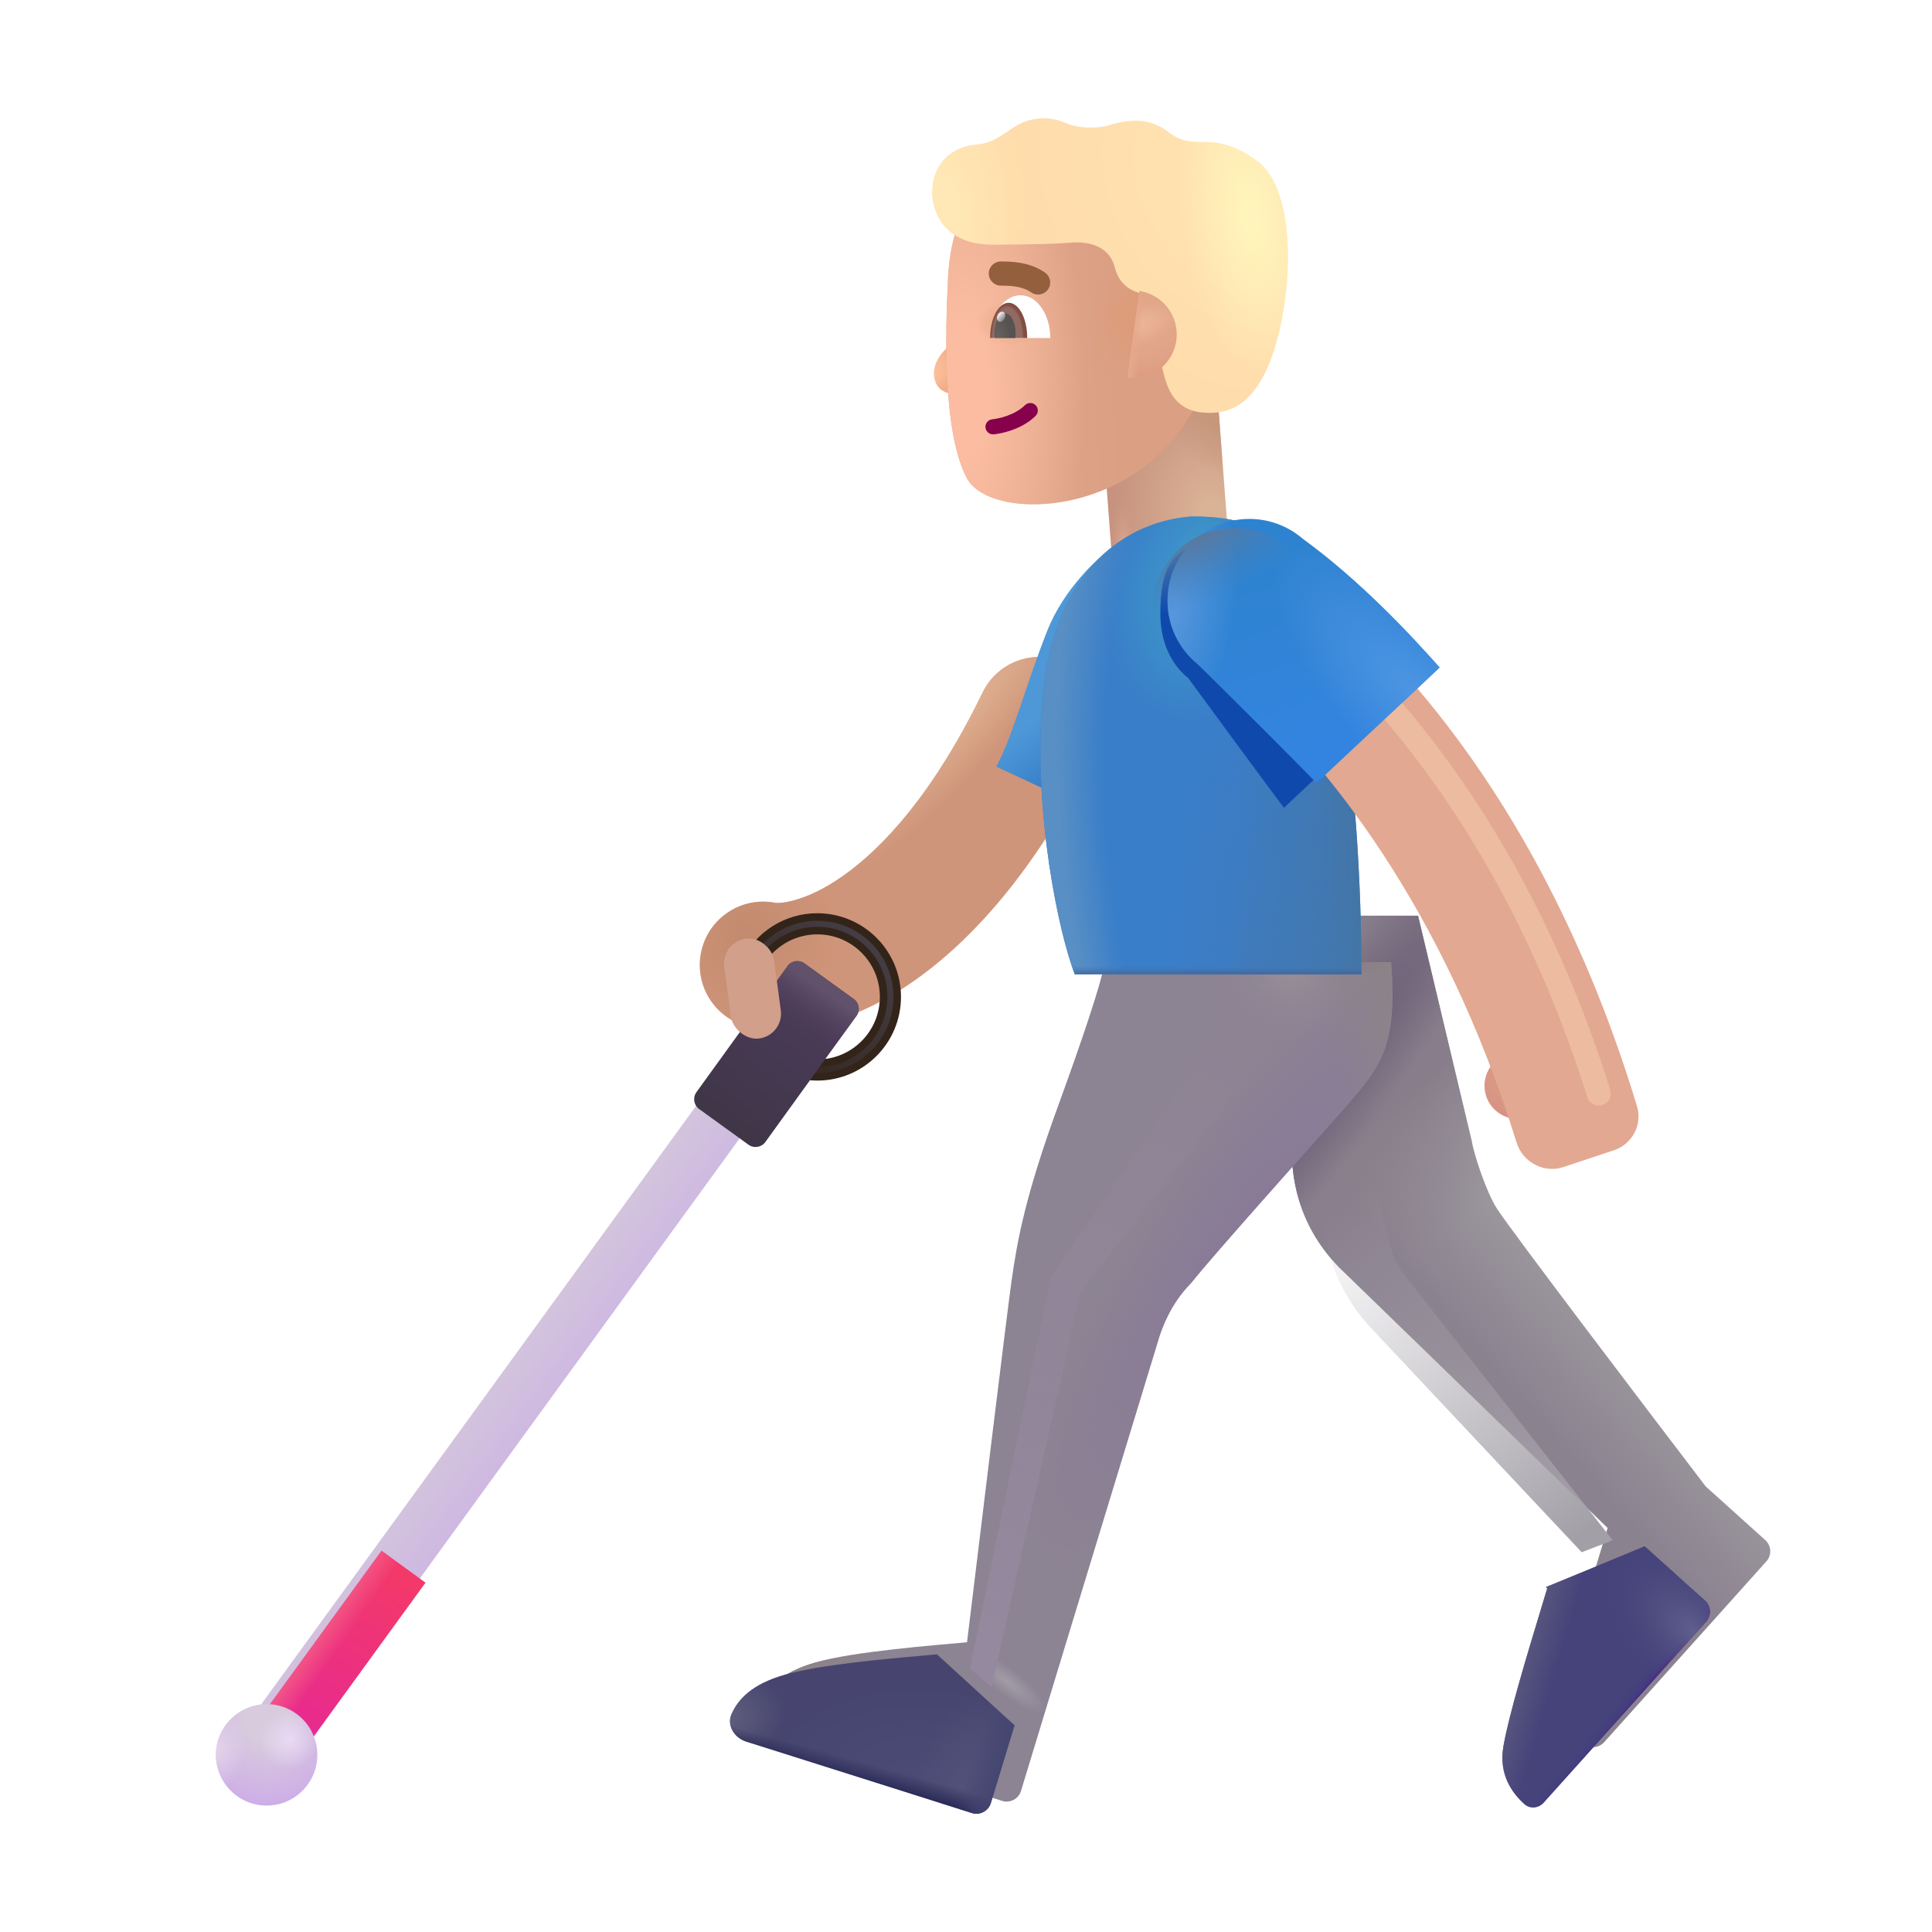 <svg width="32" height="32" viewBox="0 0 32 32" fill="none" xmlns="http://www.w3.org/2000/svg">
<g filter="url(#filter0_i_4002_327)">
<path fill-rule="evenodd" clip-rule="evenodd" d="M18.178 11.735C18.7 11.989 18.917 12.617 18.663 13.139C16.831 16.909 14.428 18.051 12.943 17.765C12.373 17.656 12 17.106 12.11 16.536C12.219 15.967 12.769 15.594 13.339 15.703C13.339 15.703 13.339 15.703 13.339 15.703C13.339 15.703 13.365 15.707 13.421 15.704C13.478 15.7 13.559 15.688 13.66 15.659C13.863 15.603 14.139 15.485 14.464 15.255C15.114 14.798 15.958 13.901 16.775 12.221C17.028 11.699 17.656 11.482 18.178 11.735Z" fill="#CF957A"/>
<path fill-rule="evenodd" clip-rule="evenodd" d="M18.178 11.735C18.7 11.989 18.917 12.617 18.663 13.139C16.831 16.909 14.428 18.051 12.943 17.765C12.373 17.656 12 17.106 12.11 16.536C12.219 15.967 12.769 15.594 13.339 15.703C13.339 15.703 13.339 15.703 13.339 15.703C13.339 15.703 13.365 15.707 13.421 15.704C13.478 15.7 13.559 15.688 13.66 15.659C13.863 15.603 14.139 15.485 14.464 15.255C15.114 14.798 15.958 13.901 16.775 12.221C17.028 11.699 17.656 11.482 18.178 11.735Z" fill="url(#paint0_radial_4002_327)"/>
<path fill-rule="evenodd" clip-rule="evenodd" d="M18.178 11.735C18.7 11.989 18.917 12.617 18.663 13.139C16.831 16.909 14.428 18.051 12.943 17.765C12.373 17.656 12 17.106 12.11 16.536C12.219 15.967 12.769 15.594 13.339 15.703C13.339 15.703 13.339 15.703 13.339 15.703C13.339 15.703 13.365 15.707 13.421 15.704C13.478 15.7 13.559 15.688 13.66 15.659C13.863 15.603 14.139 15.485 14.464 15.255C15.114 14.798 15.958 13.901 16.775 12.221C17.028 11.699 17.656 11.482 18.178 11.735Z" fill="url(#paint1_radial_4002_327)"/>
</g>
<path d="M12.451 15.976C12.648 15.576 13.061 15.301 13.537 15.301C14.206 15.301 14.748 15.843 14.748 16.512C14.748 17.18 14.206 17.723 13.537 17.723C13.131 17.723 12.772 17.523 12.552 17.216" stroke="#33241A" stroke-width="0.35"/>
<g filter="url(#filter1_f_4002_327)">
<path d="M12.437 16.006C12.628 15.59 13.049 15.301 13.537 15.301C14.206 15.301 14.748 15.843 14.748 16.512C14.748 17.18 14.206 17.723 13.537 17.723C13.132 17.723 12.774 17.524 12.554 17.218" stroke="url(#paint2_linear_4002_327)" stroke-width="0.1"/>
</g>
<g filter="url(#filter2_i_4002_327)">
<path fill-rule="evenodd" clip-rule="evenodd" d="M12.63 17.769C12.831 17.915 12.876 18.196 12.729 18.397L4.956 29.093C4.81 29.294 4.528 29.338 4.327 29.192C4.126 29.046 4.082 28.765 4.228 28.564L12.001 17.868C12.148 17.667 12.429 17.623 12.63 17.769Z" fill="url(#paint3_linear_4002_327)"/>
</g>
<path d="M7.048 26.214L4.956 29.093C4.81 29.294 4.528 29.338 4.327 29.192C4.126 29.046 4.082 28.765 4.228 28.564L6.32 25.685L7.048 26.214Z" fill="url(#paint4_linear_4002_327)"/>
<path d="M7.048 26.214L4.956 29.093C4.81 29.294 4.528 29.338 4.327 29.192C4.126 29.046 4.082 28.765 4.228 28.564L6.32 25.685L7.048 26.214Z" fill="url(#paint5_linear_4002_327)"/>
<g filter="url(#filter3_i_4002_327)">
<circle cx="4.416" cy="29.066" r="0.84" fill="url(#paint6_radial_4002_327)"/>
<circle cx="4.416" cy="29.066" r="0.84" fill="url(#paint7_radial_4002_327)"/>
<circle cx="4.416" cy="29.066" r="0.84" fill="url(#paint8_radial_4002_327)"/>
</g>
<g filter="url(#filter4_i_4002_327)">
<path d="M13.044 16.001C13.109 15.912 13.234 15.892 13.323 15.956L14.141 16.547C14.23 16.611 14.251 16.736 14.186 16.826L12.677 18.915C12.612 19.005 12.487 19.025 12.397 18.96L11.58 18.369C11.491 18.305 11.47 18.18 11.535 18.09L13.044 16.001Z" fill="url(#paint9_linear_4002_327)"/>
<path d="M13.044 16.001C13.109 15.912 13.234 15.892 13.323 15.956L14.141 16.547C14.23 16.611 14.251 16.736 14.186 16.826L12.677 18.915C12.612 19.005 12.487 19.025 12.397 18.96L11.58 18.369C11.491 18.305 11.47 18.18 11.535 18.09L13.044 16.001Z" fill="url(#paint10_linear_4002_327)"/>
</g>
<g filter="url(#filter5_i_4002_327)">
<rect x="12.091" y="15.602" width="0.832" height="1.669" rx="0.416" transform="rotate(-7.657 12.091 15.602)" fill="#D19F8A"/>
</g>
<path d="M17.342 10.456C17.623 9.744 18.183 9.248 18.394 9.082L18.288 13.534L16.502 12.698C16.78 12.175 16.991 11.347 17.342 10.456Z" fill="url(#paint11_linear_4002_327)"/>
<rect x="18.225" y="6.699" width="1.946" height="3.44" transform="rotate(-4.337 18.225 6.699)" fill="url(#paint12_radial_4002_327)"/>
<rect x="18.225" y="6.699" width="1.946" height="3.44" transform="rotate(-4.337 18.225 6.699)" fill="url(#paint13_radial_4002_327)"/>
<rect x="18.225" y="6.699" width="1.946" height="3.44" transform="rotate(-4.337 18.225 6.699)" fill="url(#paint14_radial_4002_327)"/>
<path d="M15.678 5.769C15.834 5.622 15.915 5.403 15.935 5.312H16.115V6.437C15.9 6.573 15.593 6.552 15.502 6.347C15.424 6.171 15.482 5.952 15.678 5.769Z" fill="url(#paint15_radial_4002_327)"/>
<path d="M15.678 5.769C15.834 5.622 15.915 5.403 15.935 5.312H16.115V6.437C15.9 6.573 15.593 6.552 15.502 6.347C15.424 6.171 15.482 5.952 15.678 5.769Z" fill="url(#paint16_radial_4002_327)"/>
<g filter="url(#filter6_i_4002_327)">
<path d="M15.902 4.805C15.94 4.004 16.2 3.617 16.322 3.505H20.054L20.117 6.668C19.25 8.79 16.605 8.881 16.21 8.113C15.815 7.346 15.857 5.732 15.902 4.805Z" fill="url(#paint17_linear_4002_327)"/>
<path d="M15.902 4.805C15.94 4.004 16.2 3.617 16.322 3.505H20.054L20.117 6.668C19.25 8.79 16.605 8.881 16.21 8.113C15.815 7.346 15.857 5.732 15.902 4.805Z" fill="url(#paint18_radial_4002_327)"/>
<path d="M15.902 4.805C15.94 4.004 16.2 3.617 16.322 3.505H20.054L20.117 6.668C19.25 8.79 16.605 8.881 16.21 8.113C15.815 7.346 15.857 5.732 15.902 4.805Z" fill="url(#paint19_radial_4002_327)"/>
<path d="M15.902 4.805C15.94 4.004 16.2 3.617 16.322 3.505H20.054L20.117 6.668C19.25 8.79 16.605 8.881 16.21 8.113C15.815 7.346 15.857 5.732 15.902 4.805Z" fill="url(#paint20_radial_4002_327)"/>
</g>
<g filter="url(#filter7_ii_4002_327)">
<path d="M16.541 4.052C15.884 4.052 15.572 3.681 15.541 3.216C15.541 2.56 16.042 2.42 16.236 2.4C16.455 2.376 16.541 2.353 16.845 2.138C17.234 1.864 17.607 1.97 17.756 2.04C17.904 2.11 18.232 2.146 18.466 2.075C18.857 1.958 19.162 1.962 19.462 2.193C19.671 2.353 19.825 2.353 20.076 2.353C20.42 2.353 20.711 2.507 20.931 2.673C21.588 3.17 21.513 4.88 21.189 5.841C20.879 6.76 20.412 6.868 20.021 6.833C19.551 6.791 19.431 6.435 19.361 6.138C19.305 5.9 19.16 5.148 19.095 4.9C18.96 4.838 18.664 4.814 18.564 4.427C18.464 4.039 18.072 3.995 17.806 4.021C17.645 4.036 17.197 4.052 16.541 4.052Z" fill="url(#paint21_radial_4002_327)"/>
<path d="M16.541 4.052C15.884 4.052 15.572 3.681 15.541 3.216C15.541 2.56 16.042 2.42 16.236 2.4C16.455 2.376 16.541 2.353 16.845 2.138C17.234 1.864 17.607 1.97 17.756 2.04C17.904 2.11 18.232 2.146 18.466 2.075C18.857 1.958 19.162 1.962 19.462 2.193C19.671 2.353 19.825 2.353 20.076 2.353C20.42 2.353 20.711 2.507 20.931 2.673C21.588 3.17 21.513 4.88 21.189 5.841C20.879 6.76 20.412 6.868 20.021 6.833C19.551 6.791 19.431 6.435 19.361 6.138C19.305 5.9 19.16 5.148 19.095 4.9C18.96 4.838 18.664 4.814 18.564 4.427C18.464 4.039 18.072 3.995 17.806 4.021C17.645 4.036 17.197 4.052 16.541 4.052Z" fill="url(#paint22_radial_4002_327)"/>
<path d="M16.541 4.052C15.884 4.052 15.572 3.681 15.541 3.216C15.541 2.56 16.042 2.42 16.236 2.4C16.455 2.376 16.541 2.353 16.845 2.138C17.234 1.864 17.607 1.97 17.756 2.04C17.904 2.11 18.232 2.146 18.466 2.075C18.857 1.958 19.162 1.962 19.462 2.193C19.671 2.353 19.825 2.353 20.076 2.353C20.42 2.353 20.711 2.507 20.931 2.673C21.588 3.17 21.513 4.88 21.189 5.841C20.879 6.76 20.412 6.868 20.021 6.833C19.551 6.791 19.431 6.435 19.361 6.138C19.305 5.9 19.16 5.148 19.095 4.9C18.96 4.838 18.664 4.814 18.564 4.427C18.464 4.039 18.072 3.995 17.806 4.021C17.645 4.036 17.197 4.052 16.541 4.052Z" fill="url(#paint23_radial_4002_327)"/>
</g>
<path d="M18.672 6.259L18.872 4.82C19.222 4.872 19.49 5.174 19.49 5.538C19.49 5.94 19.165 6.265 18.764 6.265C18.733 6.265 18.702 6.263 18.672 6.259Z" fill="url(#paint24_radial_4002_327)"/>
<path d="M18.672 6.259L18.872 4.82C19.222 4.872 19.49 5.174 19.49 5.538C19.49 5.94 19.165 6.265 18.764 6.265C18.733 6.265 18.702 6.263 18.672 6.259Z" fill="url(#paint25_radial_4002_327)"/>
<path d="M18.672 6.259L18.872 4.82C19.222 4.872 19.49 5.174 19.49 5.538C19.49 5.94 19.165 6.265 18.764 6.265C18.733 6.265 18.702 6.263 18.672 6.259Z" fill="url(#paint26_linear_4002_327)"/>
<g filter="url(#filter8_iii_4002_327)">
<path d="M23.377 19.901L22.487 16.167H20.706C20.653 16.782 20.553 18.383 20.416 19.683C20.279 20.983 20.908 21.714 21.182 21.995L25.627 26.308C25.43 26.969 25 28.333 24.9 28.933C24.823 29.395 25.045 29.701 25.252 29.885C25.345 29.968 25.486 29.949 25.57 29.856L28.257 26.861C28.349 26.758 28.341 26.6 28.238 26.508L27.252 25.62C26.211 24.256 24.062 21.427 23.799 21.026C23.618 20.75 23.409 20.11 23.377 19.901Z" fill="url(#paint27_linear_4002_327)"/>
<path d="M23.377 19.901L22.487 16.167H20.706C20.653 16.782 20.553 18.383 20.416 19.683C20.279 20.983 20.908 21.714 21.182 21.995L25.627 26.308C25.43 26.969 25 28.333 24.9 28.933C24.823 29.395 25.045 29.701 25.252 29.885C25.345 29.968 25.486 29.949 25.57 29.856L28.257 26.861C28.349 26.758 28.341 26.6 28.238 26.508L27.252 25.62C26.211 24.256 24.062 21.427 23.799 21.026C23.618 20.75 23.409 20.11 23.377 19.901Z" fill="url(#paint28_radial_4002_327)"/>
<path d="M23.377 19.901L22.487 16.167H20.706C20.653 16.782 20.553 18.383 20.416 19.683C20.279 20.983 20.908 21.714 21.182 21.995L25.627 26.308C25.43 26.969 25 28.333 24.9 28.933C24.823 29.395 25.045 29.701 25.252 29.885C25.345 29.968 25.486 29.949 25.57 29.856L28.257 26.861C28.349 26.758 28.341 26.6 28.238 26.508L27.252 25.62C26.211 24.256 24.062 21.427 23.799 21.026C23.618 20.75 23.409 20.11 23.377 19.901Z" fill="url(#paint29_radial_4002_327)"/>
</g>
<g filter="url(#filter9_i_4002_327)">
<path d="M17.025 18.519C17.408 17.468 17.741 16.49 17.799 16.136L22.541 16.136C22.641 17.511 22.397 17.848 21.767 18.558C21.075 19.339 19.596 20.987 19.228 21.452C18.878 21.802 18.728 22.241 18.674 22.433L16.411 29.863C16.371 29.996 16.229 30.07 16.097 30.028L12.359 28.846C12.165 28.784 12.034 28.58 12.116 28.393C12.223 28.149 12.448 27.894 13.002 27.737C13.664 27.55 14.944 27.454 15.517 27.401C15.731 25.636 16.177 21.97 16.252 21.433C16.346 20.761 16.478 20.019 17.025 18.519Z" fill="#8C8393"/>
<path d="M17.025 18.519C17.408 17.468 17.741 16.49 17.799 16.136L22.541 16.136C22.641 17.511 22.397 17.848 21.767 18.558C21.075 19.339 19.596 20.987 19.228 21.452C18.878 21.802 18.728 22.241 18.674 22.433L16.411 29.863C16.371 29.996 16.229 30.07 16.097 30.028L12.359 28.846C12.165 28.784 12.034 28.58 12.116 28.393C12.223 28.149 12.448 27.894 13.002 27.737C13.664 27.55 14.944 27.454 15.517 27.401C15.731 25.636 16.177 21.97 16.252 21.433C16.346 20.761 16.478 20.019 17.025 18.519Z" fill="url(#paint30_radial_4002_327)"/>
<path d="M17.025 18.519C17.408 17.468 17.741 16.49 17.799 16.136L22.541 16.136C22.641 17.511 22.397 17.848 21.767 18.558C21.075 19.339 19.596 20.987 19.228 21.452C18.878 21.802 18.728 22.241 18.674 22.433L16.411 29.863C16.371 29.996 16.229 30.07 16.097 30.028L12.359 28.846C12.165 28.784 12.034 28.58 12.116 28.393C12.223 28.149 12.448 27.894 13.002 27.737C13.664 27.55 14.944 27.454 15.517 27.401C15.731 25.636 16.177 21.97 16.252 21.433C16.346 20.761 16.478 20.019 17.025 18.519Z" fill="url(#paint31_radial_4002_327)"/>
<path d="M17.025 18.519C17.408 17.468 17.741 16.49 17.799 16.136L22.541 16.136C22.641 17.511 22.397 17.848 21.767 18.558C21.075 19.339 19.596 20.987 19.228 21.452C18.878 21.802 18.728 22.241 18.674 22.433L16.411 29.863C16.371 29.996 16.229 30.07 16.097 30.028L12.359 28.846C12.165 28.784 12.034 28.58 12.116 28.393C12.223 28.149 12.448 27.894 13.002 27.737C13.664 27.55 14.944 27.454 15.517 27.401C15.731 25.636 16.177 21.97 16.252 21.433C16.346 20.761 16.478 20.019 17.025 18.519Z" fill="url(#paint32_linear_4002_327)"/>
<path d="M17.025 18.519C17.408 17.468 17.741 16.49 17.799 16.136L22.541 16.136C22.641 17.511 22.397 17.848 21.767 18.558C21.075 19.339 19.596 20.987 19.228 21.452C18.878 21.802 18.728 22.241 18.674 22.433L16.411 29.863C16.371 29.996 16.229 30.07 16.097 30.028L12.359 28.846C12.165 28.784 12.034 28.58 12.116 28.393C12.223 28.149 12.448 27.894 13.002 27.737C13.664 27.55 14.944 27.454 15.517 27.401C15.731 25.636 16.177 21.97 16.252 21.433C16.346 20.761 16.478 20.019 17.025 18.519Z" fill="url(#paint33_radial_4002_327)"/>
<path d="M17.025 18.519C17.408 17.468 17.741 16.49 17.799 16.136L22.541 16.136C22.641 17.511 22.397 17.848 21.767 18.558C21.075 19.339 19.596 20.987 19.228 21.452C18.878 21.802 18.728 22.241 18.674 22.433L16.411 29.863C16.371 29.996 16.229 30.07 16.097 30.028L12.359 28.846C12.165 28.784 12.034 28.58 12.116 28.393C12.223 28.149 12.448 27.894 13.002 27.737C13.664 27.55 14.944 27.454 15.517 27.401C15.731 25.636 16.177 21.97 16.252 21.433C16.346 20.761 16.478 20.019 17.025 18.519Z" fill="url(#paint34_radial_4002_327)"/>
</g>
<path d="M16.803 28.577L16.411 29.863C16.371 29.996 16.229 30.07 16.097 30.028L12.359 28.846C12.165 28.784 12.034 28.58 12.116 28.393C12.223 28.149 12.448 27.894 13.002 27.737C13.592 27.57 14.674 27.476 15.308 27.42C15.385 27.413 15.455 27.407 15.517 27.401L15.518 27.4L16.803 28.577Z" fill="url(#paint35_radial_4002_327)"/>
<path d="M16.803 28.577L16.411 29.863C16.371 29.996 16.229 30.07 16.097 30.028L12.359 28.846C12.165 28.784 12.034 28.58 12.116 28.393C12.223 28.149 12.448 27.894 13.002 27.737C13.592 27.57 14.674 27.476 15.308 27.42C15.385 27.413 15.455 27.407 15.517 27.401L15.518 27.4L16.803 28.577Z" fill="url(#paint36_radial_4002_327)"/>
<path d="M16.803 28.577L16.411 29.863C16.371 29.996 16.229 30.07 16.097 30.028L12.359 28.846C12.165 28.784 12.034 28.58 12.116 28.393C12.223 28.149 12.448 27.894 13.002 27.737C13.592 27.57 14.674 27.476 15.308 27.42C15.385 27.413 15.455 27.407 15.517 27.401L15.518 27.4L16.803 28.577Z" fill="url(#paint37_radial_4002_327)"/>
<path d="M16.803 28.577L16.411 29.863C16.371 29.996 16.229 30.07 16.097 30.028L12.359 28.846C12.165 28.784 12.034 28.58 12.116 28.393C12.223 28.149 12.448 27.894 13.002 27.737C13.592 27.57 14.674 27.476 15.308 27.42C15.385 27.413 15.455 27.407 15.517 27.401L15.518 27.4L16.803 28.577Z" fill="url(#paint38_linear_4002_327)"/>
<path d="M16.803 28.577L16.411 29.863C16.371 29.996 16.229 30.07 16.097 30.028L12.359 28.846C12.165 28.784 12.034 28.58 12.116 28.393C12.223 28.149 12.448 27.894 13.002 27.737C13.592 27.57 14.674 27.476 15.308 27.42C15.385 27.413 15.455 27.407 15.517 27.401L15.518 27.4L16.803 28.577Z" fill="url(#paint39_linear_4002_327)"/>
<path d="M27.244 25.609L25.606 26.287L25.627 26.308C25.596 26.411 25.56 26.531 25.52 26.662C25.304 27.375 24.985 28.426 24.9 28.933C24.823 29.395 25.045 29.701 25.251 29.885C25.345 29.968 25.486 29.949 25.569 29.856L28.257 26.861C28.349 26.758 28.341 26.6 28.238 26.508L27.252 25.62C27.25 25.617 27.247 25.613 27.244 25.609Z" fill="#45437A"/>
<path d="M27.244 25.609L25.606 26.287L25.627 26.308C25.596 26.411 25.56 26.531 25.52 26.662C25.304 27.375 24.985 28.426 24.9 28.933C24.823 29.395 25.045 29.701 25.251 29.885C25.345 29.968 25.486 29.949 25.569 29.856L28.257 26.861C28.349 26.758 28.341 26.6 28.238 26.508L27.252 25.62C27.25 25.617 27.247 25.613 27.244 25.609Z" fill="url(#paint40_linear_4002_327)"/>
<path d="M27.244 25.609L25.606 26.287L25.627 26.308C25.596 26.411 25.56 26.531 25.52 26.662C25.304 27.375 24.985 28.426 24.9 28.933C24.823 29.395 25.045 29.701 25.251 29.885C25.345 29.968 25.486 29.949 25.569 29.856L28.257 26.861C28.349 26.758 28.341 26.6 28.238 26.508L27.252 25.62C27.25 25.617 27.247 25.613 27.244 25.609Z" fill="url(#paint41_linear_4002_327)"/>
<path d="M27.244 25.609L25.606 26.287L25.627 26.308C25.596 26.411 25.56 26.531 25.52 26.662C25.304 27.375 24.985 28.426 24.9 28.933C24.823 29.395 25.045 29.701 25.251 29.885C25.345 29.968 25.486 29.949 25.569 29.856L28.257 26.861C28.349 26.758 28.341 26.6 28.238 26.508L27.252 25.62C27.25 25.617 27.247 25.613 27.244 25.609Z" fill="url(#paint42_radial_4002_327)"/>
<path d="M19.732 8.554C20.623 8.554 20.869 8.769 21.166 8.96L22.189 11.558C22.489 12.958 22.554 15.193 22.549 16.136H17.802C17.544 15.48 17.106 13.461 17.267 11.558C17.431 9.628 18.475 8.655 19.732 8.554Z" fill="#397EC9"/>
<path d="M19.732 8.554C20.623 8.554 20.869 8.769 21.166 8.96L22.189 11.558C22.489 12.958 22.554 15.193 22.549 16.136H17.802C17.544 15.48 17.106 13.461 17.267 11.558C17.431 9.628 18.475 8.655 19.732 8.554Z" fill="url(#paint43_radial_4002_327)"/>
<path d="M19.732 8.554C20.623 8.554 20.869 8.769 21.166 8.96L22.189 11.558C22.489 12.958 22.554 15.193 22.549 16.136H17.802C17.544 15.48 17.106 13.461 17.267 11.558C17.431 9.628 18.475 8.655 19.732 8.554Z" fill="url(#paint44_radial_4002_327)"/>
<path d="M19.732 8.554C20.623 8.554 20.869 8.769 21.166 8.96L22.189 11.558C22.489 12.958 22.554 15.193 22.549 16.136H17.802C17.544 15.48 17.106 13.461 17.267 11.558C17.431 9.628 18.475 8.655 19.732 8.554Z" fill="url(#paint45_radial_4002_327)"/>
<path d="M19.732 8.554C20.623 8.554 20.869 8.769 21.166 8.96L22.189 11.558C22.489 12.958 22.554 15.193 22.549 16.136H17.802C17.544 15.48 17.106 13.461 17.267 11.558C17.431 9.628 18.475 8.655 19.732 8.554Z" fill="url(#paint46_radial_4002_327)"/>
<path d="M19.732 8.554C20.623 8.554 20.869 8.769 21.166 8.96L22.189 11.558C22.489 12.958 22.554 15.193 22.549 16.136H17.802C17.544 15.48 17.106 13.461 17.267 11.558C17.431 9.628 18.475 8.655 19.732 8.554Z" fill="url(#paint47_linear_4002_327)"/>
<circle cx="25.139" cy="17.983" r="0.551" fill="url(#paint48_radial_4002_327)"/>
<g filter="url(#filter10_f_4002_327)">
<path d="M19.681 11.232C19.371 10.983 19.219 10.593 19.219 10.165C19.219 9.416 19.404 9.005 20.153 9.005C20.49 9.005 20.798 9.128 21.035 9.332C21.986 10.023 22.825 10.923 23.305 11.466L21.266 13.38C20.978 12.997 20.197 11.935 19.681 11.232Z" fill="#1049AC"/>
</g>
<g filter="url(#filter11_ii_4002_327)">
<path fill-rule="evenodd" clip-rule="evenodd" d="M26.045 19.18C25.72 19.288 25.37 19.1 25.269 18.773C24.054 14.851 22.103 12.483 20.728 11.228C20.29 10.828 20.212 10.146 20.599 9.697C20.946 9.296 21.544 9.225 21.948 9.568C23.574 10.949 25.858 13.544 27.264 18.173C27.357 18.479 27.185 18.801 26.881 18.902L26.045 19.18Z" fill="#E2A891"/>
</g>
<g filter="url(#filter12_f_4002_327)">
<path d="M21.995 10.644C22.964 11.55 25.152 13.862 26.48 18.112" stroke="#EDBB9F" stroke-width="0.4" stroke-linecap="round"/>
</g>
<g filter="url(#filter13_i_4002_327)">
<path d="M19.597 11.16C19.287 10.911 19.088 10.529 19.088 10.101C19.088 9.352 19.695 8.745 20.443 8.745C20.78 8.745 21.089 8.868 21.326 9.072C22.276 9.763 23.115 10.663 23.596 11.206L21.556 13.12C21.249 12.8 20.175 11.728 19.597 11.16Z" fill="url(#paint49_linear_4002_327)"/>
<path d="M19.597 11.16C19.287 10.911 19.088 10.529 19.088 10.101C19.088 9.352 19.695 8.745 20.443 8.745C20.78 8.745 21.089 8.868 21.326 9.072C22.276 9.763 23.115 10.663 23.596 11.206L21.556 13.12C21.249 12.8 20.175 11.728 19.597 11.16Z" fill="url(#paint50_radial_4002_327)"/>
<path d="M19.597 11.16C19.287 10.911 19.088 10.529 19.088 10.101C19.088 9.352 19.695 8.745 20.443 8.745C20.78 8.745 21.089 8.868 21.326 9.072C22.276 9.763 23.115 10.663 23.596 11.206L21.556 13.12C21.249 12.8 20.175 11.728 19.597 11.16Z" fill="url(#paint51_radial_4002_327)"/>
</g>
<path d="M19.597 11.16C19.287 10.911 19.088 10.529 19.088 10.101C19.088 9.352 19.695 8.745 20.443 8.745C20.78 8.745 21.089 8.868 21.326 9.072C22.276 9.763 23.115 10.663 23.596 11.206L21.556 13.12C21.249 12.8 20.175 11.728 19.597 11.16Z" fill="url(#paint52_radial_4002_327)"/>
<path fill-rule="evenodd" clip-rule="evenodd" d="M17.154 6.712C17.202 6.762 17.201 6.841 17.152 6.889C16.914 7.123 16.569 7.183 16.46 7.194C16.391 7.201 16.33 7.151 16.323 7.082C16.316 7.014 16.366 6.952 16.434 6.945C16.528 6.936 16.801 6.883 16.977 6.711C17.026 6.662 17.105 6.663 17.154 6.712Z" fill="#86004C"/>
<path d="M16.408 5.599H17.396C17.396 5.207 17.175 4.89 16.902 4.89C16.629 4.89 16.408 5.207 16.408 5.599Z" fill="white"/>
<path d="M17.014 5.599L17.014 5.595C17.014 5.274 16.876 5.015 16.707 5.015C16.538 5.015 16.4 5.274 16.4 5.595L16.4 5.599H17.014Z" fill="url(#paint53_radial_4002_327)"/>
<path d="M16.818 5.599C16.821 5.575 16.822 5.551 16.822 5.526C16.822 5.341 16.743 5.191 16.646 5.191C16.549 5.191 16.471 5.341 16.471 5.526C16.471 5.551 16.472 5.575 16.475 5.599H16.818Z" fill="url(#paint54_radial_4002_327)"/>
<ellipse cx="16.582" cy="5.247" rx="0.064" ry="0.088" transform="rotate(24.61 16.582 5.247)" fill="url(#paint55_linear_4002_327)"/>
<g filter="url(#filter14_f_4002_327)">
<path d="M17.408 21.136L16.064 27.636L16.424 27.948L17.892 21.417L20.908 17.542L20.205 17.058L17.408 21.136Z" fill="url(#paint56_linear_4002_327)"/>
</g>
<g filter="url(#filter15_f_4002_327)">
<path d="M23.236 21.084L26.712 25.512L26.198 25.71L22.714 22.002C22.324 21.587 22.06 21.069 21.953 20.509L21.763 19.509L22.515 18.736L23.058 20.729C23.093 20.858 23.154 20.978 23.236 21.084Z" fill="url(#paint57_linear_4002_327)"/>
</g>
<g filter="url(#filter16_i_4002_327)">
<path fill-rule="evenodd" clip-rule="evenodd" d="M17.178 4.742C17.03 4.636 16.815 4.631 16.677 4.631C16.567 4.631 16.477 4.541 16.477 4.431C16.477 4.32 16.567 4.231 16.677 4.231C16.68 4.231 16.683 4.231 16.687 4.231C16.815 4.231 17.151 4.23 17.411 4.417C17.501 4.481 17.521 4.606 17.457 4.696C17.392 4.785 17.268 4.806 17.178 4.742Z" fill="#945F3D"/>
</g>
<defs>
<filter id="filter0_i_4002_327" x="11.591" y="10.879" width="7.179" height="6.928" filterUnits="userSpaceOnUse" color-interpolation-filters="sRGB">
<feFlood flood-opacity="0" result="BackgroundImageFix"/>
<feBlend mode="normal" in="SourceGraphic" in2="BackgroundImageFix" result="shape"/>
<feColorMatrix in="SourceAlpha" type="matrix" values="0 0 0 0 0 0 0 0 0 0 0 0 0 0 0 0 0 0 127 0" result="hardAlpha"/>
<feOffset dx="-0.5" dy="-0.75"/>
<feGaussianBlur stdDeviation="0.5"/>
<feComposite in2="hardAlpha" operator="arithmetic" k2="-1" k3="1"/>
<feColorMatrix type="matrix" values="0 0 0 0 0.722 0 0 0 0 0.431 0 0 0 0 0.439 0 0 0 1 0"/>
<feBlend mode="normal" in2="shape" result="effect1_innerShadow_4002_327"/>
</filter>
<filter id="filter1_f_4002_327" x="12.291" y="15.151" width="2.607" height="2.722" filterUnits="userSpaceOnUse" color-interpolation-filters="sRGB">
<feFlood flood-opacity="0" result="BackgroundImageFix"/>
<feBlend mode="normal" in="SourceGraphic" in2="BackgroundImageFix" result="shape"/>
<feGaussianBlur stdDeviation="0.05" result="effect1_foregroundBlur_4002_327"/>
</filter>
<filter id="filter2_i_4002_327" x="4.142" y="17.483" width="8.674" height="11.795" filterUnits="userSpaceOnUse" color-interpolation-filters="sRGB">
<feFlood flood-opacity="0" result="BackgroundImageFix"/>
<feBlend mode="normal" in="SourceGraphic" in2="BackgroundImageFix" result="shape"/>
<feColorMatrix in="SourceAlpha" type="matrix" values="0 0 0 0 0 0 0 0 0 0 0 0 0 0 0 0 0 0 127 0" result="hardAlpha"/>
<feOffset dy="-0.2"/>
<feGaussianBlur stdDeviation="0.2"/>
<feComposite in2="hardAlpha" operator="arithmetic" k2="-1" k3="1"/>
<feColorMatrix type="matrix" values="0 0 0 0 0.741 0 0 0 0 0.647 0 0 0 0 0.812 0 0 0 1 0"/>
<feBlend mode="normal" in2="shape" result="effect1_innerShadow_4002_327"/>
</filter>
<filter id="filter3_i_4002_327" x="3.576" y="28.227" width="1.68" height="1.68" filterUnits="userSpaceOnUse" color-interpolation-filters="sRGB">
<feFlood flood-opacity="0" result="BackgroundImageFix"/>
<feBlend mode="normal" in="SourceGraphic" in2="BackgroundImageFix" result="shape"/>
<feColorMatrix in="SourceAlpha" type="matrix" values="0 0 0 0 0 0 0 0 0 0 0 0 0 0 0 0 0 0 127 0" result="hardAlpha"/>
<feOffset/>
<feGaussianBlur stdDeviation="0.1"/>
<feComposite in2="hardAlpha" operator="arithmetic" k2="-1" k3="1"/>
<feColorMatrix type="matrix" values="0 0 0 0 0.835 0 0 0 0 0.82 0 0 0 0 0.835 0 0 0 1 0"/>
<feBlend mode="normal" in2="shape" result="effect1_innerShadow_4002_327"/>
</filter>
<filter id="filter4_i_4002_327" x="11.497" y="15.918" width="2.726" height="3.079" filterUnits="userSpaceOnUse" color-interpolation-filters="sRGB">
<feFlood flood-opacity="0" result="BackgroundImageFix"/>
<feBlend mode="normal" in="SourceGraphic" in2="BackgroundImageFix" result="shape"/>
<feColorMatrix in="SourceAlpha" type="matrix" values="0 0 0 0 0 0 0 0 0 0 0 0 0 0 0 0 0 0 127 0" result="hardAlpha"/>
<feOffset/>
<feGaussianBlur stdDeviation="0.25"/>
<feComposite in2="hardAlpha" operator="arithmetic" k2="-1" k3="1"/>
<feColorMatrix type="matrix" values="0 0 0 0 0.212 0 0 0 0 0.133 0 0 0 0 0.275 0 0 0 1 0"/>
<feBlend mode="normal" in2="shape" result="effect1_innerShadow_4002_327"/>
</filter>
<filter id="filter5_i_4002_327" x="11.992" y="15.543" width="1.093" height="1.661" filterUnits="userSpaceOnUse" color-interpolation-filters="sRGB">
<feFlood flood-opacity="0" result="BackgroundImageFix"/>
<feBlend mode="normal" in="SourceGraphic" in2="BackgroundImageFix" result="shape"/>
<feColorMatrix in="SourceAlpha" type="matrix" values="0 0 0 0 0 0 0 0 0 0 0 0 0 0 0 0 0 0 127 0" result="hardAlpha"/>
<feOffset dx="-0.15"/>
<feGaussianBlur stdDeviation="0.25"/>
<feComposite in2="hardAlpha" operator="arithmetic" k2="-1" k3="1"/>
<feColorMatrix type="matrix" values="0 0 0 0 0.804 0 0 0 0 0.588 0 0 0 0 0.482 0 0 0 1 0"/>
<feBlend mode="normal" in2="shape" result="effect1_innerShadow_4002_327"/>
</filter>
<filter id="filter6_i_4002_327" x="15.674" y="3.305" width="4.443" height="5.249" filterUnits="userSpaceOnUse" color-interpolation-filters="sRGB">
<feFlood flood-opacity="0" result="BackgroundImageFix"/>
<feBlend mode="normal" in="SourceGraphic" in2="BackgroundImageFix" result="shape"/>
<feColorMatrix in="SourceAlpha" type="matrix" values="0 0 0 0 0 0 0 0 0 0 0 0 0 0 0 0 0 0 127 0" result="hardAlpha"/>
<feOffset dx="-0.2" dy="-0.2"/>
<feGaussianBlur stdDeviation="0.5"/>
<feComposite in2="hardAlpha" operator="arithmetic" k2="-1" k3="1"/>
<feColorMatrix type="matrix" values="0 0 0 0 0.737 0 0 0 0 0.541 0 0 0 0 0.522 0 0 0 1 0"/>
<feBlend mode="normal" in2="shape" result="effect1_innerShadow_4002_327"/>
</filter>
<filter id="filter7_ii_4002_327" x="15.241" y="1.66" width="6.391" height="5.479" filterUnits="userSpaceOnUse" color-interpolation-filters="sRGB">
<feFlood flood-opacity="0" result="BackgroundImageFix"/>
<feBlend mode="normal" in="SourceGraphic" in2="BackgroundImageFix" result="shape"/>
<feColorMatrix in="SourceAlpha" type="matrix" values="0 0 0 0 0 0 0 0 0 0 0 0 0 0 0 0 0 0 127 0" result="hardAlpha"/>
<feOffset dx="-0.3" dy="0.3"/>
<feGaussianBlur stdDeviation="0.3"/>
<feComposite in2="hardAlpha" operator="arithmetic" k2="-1" k3="1"/>
<feColorMatrix type="matrix" values="0 0 0 0 1 0 0 0 0 0.949 0 0 0 0 0.706 0 0 0 1 0"/>
<feBlend mode="normal" in2="shape" result="effect1_innerShadow_4002_327"/>
<feColorMatrix in="SourceAlpha" type="matrix" values="0 0 0 0 0 0 0 0 0 0 0 0 0 0 0 0 0 0 127 0" result="hardAlpha"/>
<feOffset dx="0.2" dy="-0.3"/>
<feGaussianBlur stdDeviation="0.375"/>
<feComposite in2="hardAlpha" operator="arithmetic" k2="-1" k3="1"/>
<feColorMatrix type="matrix" values="0 0 0 0 0.941 0 0 0 0 0.749 0 0 0 0 0.596 0 0 0 1 0"/>
<feBlend mode="normal" in2="effect1_innerShadow_4002_327" result="effect2_innerShadow_4002_327"/>
</filter>
<filter id="filter8_iii_4002_327" x="20.397" y="15.417" width="8.674" height="14.771" filterUnits="userSpaceOnUse" color-interpolation-filters="sRGB">
<feFlood flood-opacity="0" result="BackgroundImageFix"/>
<feBlend mode="normal" in="SourceGraphic" in2="BackgroundImageFix" result="shape"/>
<feColorMatrix in="SourceAlpha" type="matrix" values="0 0 0 0 0 0 0 0 0 0 0 0 0 0 0 0 0 0 127 0" result="hardAlpha"/>
<feOffset dx="0.75" dy="-0.75"/>
<feGaussianBlur stdDeviation="0.5"/>
<feComposite in2="hardAlpha" operator="arithmetic" k2="-1" k3="1"/>
<feColorMatrix type="matrix" values="0 0 0 0 0.439 0 0 0 0 0.388 0 0 0 0 0.486 0 0 0 1 0"/>
<feBlend mode="normal" in2="shape" result="effect1_innerShadow_4002_327"/>
<feColorMatrix in="SourceAlpha" type="matrix" values="0 0 0 0 0 0 0 0 0 0 0 0 0 0 0 0 0 0 127 0" result="hardAlpha"/>
<feOffset dy="-0.5"/>
<feGaussianBlur stdDeviation="0.375"/>
<feComposite in2="hardAlpha" operator="arithmetic" k2="-1" k3="1"/>
<feColorMatrix type="matrix" values="0 0 0 0 0.537 0 0 0 0 0.424 0 0 0 0 0.635 0 0 0 1 0"/>
<feBlend mode="normal" in2="effect1_innerShadow_4002_327" result="effect2_innerShadow_4002_327"/>
<feColorMatrix in="SourceAlpha" type="matrix" values="0 0 0 0 0 0 0 0 0 0 0 0 0 0 0 0 0 0 127 0" result="hardAlpha"/>
<feOffset dx="0.25" dy="0.25"/>
<feGaussianBlur stdDeviation="0.375"/>
<feComposite in2="hardAlpha" operator="arithmetic" k2="-1" k3="1"/>
<feColorMatrix type="matrix" values="0 0 0 0 0.529 0 0 0 0 0.49 0 0 0 0 0.537 0 0 0 1 0"/>
<feBlend mode="normal" in2="effect2_innerShadow_4002_327" result="effect3_innerShadow_4002_327"/>
</filter>
<filter id="filter9_i_4002_327" x="12.091" y="15.936" width="10.972" height="14.104" filterUnits="userSpaceOnUse" color-interpolation-filters="sRGB">
<feFlood flood-opacity="0" result="BackgroundImageFix"/>
<feBlend mode="normal" in="SourceGraphic" in2="BackgroundImageFix" result="shape"/>
<feColorMatrix in="SourceAlpha" type="matrix" values="0 0 0 0 0 0 0 0 0 0 0 0 0 0 0 0 0 0 127 0" result="hardAlpha"/>
<feOffset dx="0.5" dy="-0.2"/>
<feGaussianBlur stdDeviation="0.25"/>
<feComposite in2="hardAlpha" operator="arithmetic" k2="-1" k3="1"/>
<feColorMatrix type="matrix" values="0 0 0 0 0.62 0 0 0 0 0.592 0 0 0 0 0.612 0 0 0 1 0"/>
<feBlend mode="normal" in2="shape" result="effect1_innerShadow_4002_327"/>
</filter>
<filter id="filter10_f_4002_327" x="18.469" y="8.255" width="5.586" height="5.875" filterUnits="userSpaceOnUse" color-interpolation-filters="sRGB">
<feFlood flood-opacity="0" result="BackgroundImageFix"/>
<feBlend mode="normal" in="SourceGraphic" in2="BackgroundImageFix" result="shape"/>
<feGaussianBlur stdDeviation="0.375" result="effect1_foregroundBlur_4002_327"/>
</filter>
<filter id="filter11_ii_4002_327" x="19.949" y="9.099" width="7.59" height="10.511" filterUnits="userSpaceOnUse" color-interpolation-filters="sRGB">
<feFlood flood-opacity="0" result="BackgroundImageFix"/>
<feBlend mode="normal" in="SourceGraphic" in2="BackgroundImageFix" result="shape"/>
<feColorMatrix in="SourceAlpha" type="matrix" values="0 0 0 0 0 0 0 0 0 0 0 0 0 0 0 0 0 0 127 0" result="hardAlpha"/>
<feOffset dx="0.25" dy="-0.25"/>
<feGaussianBlur stdDeviation="0.4"/>
<feComposite in2="hardAlpha" operator="arithmetic" k2="-1" k3="1"/>
<feColorMatrix type="matrix" values="0 0 0 0 0.898 0 0 0 0 0.631 0 0 0 0 0.557 0 0 0 1 0"/>
<feBlend mode="normal" in2="shape" result="effect1_innerShadow_4002_327"/>
<feColorMatrix in="SourceAlpha" type="matrix" values="0 0 0 0 0 0 0 0 0 0 0 0 0 0 0 0 0 0 127 0" result="hardAlpha"/>
<feOffset dx="-0.4" dy="0.4"/>
<feGaussianBlur stdDeviation="0.4"/>
<feComposite in2="hardAlpha" operator="arithmetic" k2="-1" k3="1"/>
<feColorMatrix type="matrix" values="0 0 0 0 0.906 0 0 0 0 0.725 0 0 0 0 0.592 0 0 0 1 0"/>
<feBlend mode="normal" in2="effect1_innerShadow_4002_327" result="effect2_innerShadow_4002_327"/>
</filter>
<filter id="filter12_f_4002_327" x="21.195" y="9.844" width="6.084" height="9.069" filterUnits="userSpaceOnUse" color-interpolation-filters="sRGB">
<feFlood flood-opacity="0" result="BackgroundImageFix"/>
<feBlend mode="normal" in="SourceGraphic" in2="BackgroundImageFix" result="shape"/>
<feGaussianBlur stdDeviation="0.3" result="effect1_foregroundBlur_4002_327"/>
</filter>
<filter id="filter13_i_4002_327" x="19.088" y="8.595" width="4.758" height="4.525" filterUnits="userSpaceOnUse" color-interpolation-filters="sRGB">
<feFlood flood-opacity="0" result="BackgroundImageFix"/>
<feBlend mode="normal" in="SourceGraphic" in2="BackgroundImageFix" result="shape"/>
<feColorMatrix in="SourceAlpha" type="matrix" values="0 0 0 0 0 0 0 0 0 0 0 0 0 0 0 0 0 0 127 0" result="hardAlpha"/>
<feOffset dx="0.25" dy="-0.15"/>
<feGaussianBlur stdDeviation="0.25"/>
<feComposite in2="hardAlpha" operator="arithmetic" k2="-1" k3="1"/>
<feColorMatrix type="matrix" values="0 0 0 0 0.161 0 0 0 0 0.475 0 0 0 0 0.867 0 0 0 1 0"/>
<feBlend mode="normal" in2="shape" result="effect1_innerShadow_4002_327"/>
</filter>
<filter id="filter14_f_4002_327" x="15.064" y="16.058" width="6.844" height="12.891" filterUnits="userSpaceOnUse" color-interpolation-filters="sRGB">
<feFlood flood-opacity="0" result="BackgroundImageFix"/>
<feBlend mode="normal" in="SourceGraphic" in2="BackgroundImageFix" result="shape"/>
<feGaussianBlur stdDeviation="0.5" result="effect1_foregroundBlur_4002_327"/>
</filter>
<filter id="filter15_f_4002_327" x="21.013" y="17.986" width="6.45" height="8.475" filterUnits="userSpaceOnUse" color-interpolation-filters="sRGB">
<feFlood flood-opacity="0" result="BackgroundImageFix"/>
<feBlend mode="normal" in="SourceGraphic" in2="BackgroundImageFix" result="shape"/>
<feGaussianBlur stdDeviation="0.375" result="effect1_foregroundBlur_4002_327"/>
</filter>
<filter id="filter16_i_4002_327" x="16.377" y="4.231" width="1.117" height="0.648" filterUnits="userSpaceOnUse" color-interpolation-filters="sRGB">
<feFlood flood-opacity="0" result="BackgroundImageFix"/>
<feBlend mode="normal" in="SourceGraphic" in2="BackgroundImageFix" result="shape"/>
<feColorMatrix in="SourceAlpha" type="matrix" values="0 0 0 0 0 0 0 0 0 0 0 0 0 0 0 0 0 0 127 0" result="hardAlpha"/>
<feOffset dx="-0.1" dy="0.1"/>
<feGaussianBlur stdDeviation="0.1"/>
<feComposite in2="hardAlpha" operator="arithmetic" k2="-1" k3="1"/>
<feColorMatrix type="matrix" values="0 0 0 0 0.447 0 0 0 0 0.278 0 0 0 0 0.122 0 0 0 1 0"/>
<feBlend mode="normal" in2="shape" result="effect1_innerShadow_4002_327"/>
</filter>
<radialGradient id="paint0_radial_4002_327" cx="0" cy="0" r="1" gradientUnits="userSpaceOnUse" gradientTransform="translate(16.502 12.5) rotate(130.44) scale(3.613 0.8)">
<stop stop-color="#DFB091"/>
<stop offset="1" stop-color="#DFB091" stop-opacity="0"/>
</radialGradient>
<radialGradient id="paint1_radial_4002_327" cx="0" cy="0" r="1" gradientUnits="userSpaceOnUse" gradientTransform="translate(12.877 16.281) rotate(3.576) scale(1.503 1.625)">
<stop stop-color="#C28A6E"/>
<stop offset="1" stop-color="#C28A6E" stop-opacity="0"/>
</radialGradient>
<linearGradient id="paint2_linear_4002_327" x1="14.291" y1="15.523" x2="12.409" y2="17.562" gradientUnits="userSpaceOnUse">
<stop stop-color="#443D44"/>
<stop offset="1" stop-color="#443D44" stop-opacity="0"/>
</linearGradient>
<linearGradient id="paint3_linear_4002_327" x1="8.846" y1="21.812" x2="10.096" y2="22.75" gradientUnits="userSpaceOnUse">
<stop stop-color="#D4C6DC"/>
<stop offset="1" stop-color="#CDB4E3"/>
</linearGradient>
<linearGradient id="paint4_linear_4002_327" x1="5.182" y1="28.656" x2="6.916" y2="26.312" gradientUnits="userSpaceOnUse">
<stop stop-color="#E82B8E"/>
<stop offset="1" stop-color="#F3386A"/>
</linearGradient>
<linearGradient id="paint5_linear_4002_327" x1="5.237" y1="27.094" x2="5.595" y2="27.344" gradientUnits="userSpaceOnUse">
<stop stop-color="#F35886"/>
<stop offset="1" stop-color="#F35886" stop-opacity="0"/>
</linearGradient>
<radialGradient id="paint6_radial_4002_327" cx="0" cy="0" r="1" gradientUnits="userSpaceOnUse" gradientTransform="translate(4.416 28.461) rotate(90) scale(1.57 1.461)">
<stop offset="0.238" stop-color="#D8CBDD"/>
<stop offset="1" stop-color="#CCAAE9"/>
</radialGradient>
<radialGradient id="paint7_radial_4002_327" cx="0" cy="0" r="1" gradientUnits="userSpaceOnUse" gradientTransform="translate(4.784 28.812) rotate(-14.821) scale(0.489)">
<stop stop-color="#E9D9F5"/>
<stop offset="1" stop-color="#E9D9F5" stop-opacity="0"/>
</radialGradient>
<radialGradient id="paint8_radial_4002_327" cx="0" cy="0" r="1" gradientUnits="userSpaceOnUse" gradientTransform="translate(3.576 28.953) scale(0.504 0.669)">
<stop stop-color="#E4D4EA"/>
<stop offset="1" stop-color="#E4D4EA" stop-opacity="0"/>
</radialGradient>
<linearGradient id="paint9_linear_4002_327" x1="13.706" y1="16.359" x2="11.956" y2="18.656" gradientUnits="userSpaceOnUse">
<stop stop-color="#4D3B5C"/>
<stop offset="1" stop-color="#3F3647"/>
</linearGradient>
<linearGradient id="paint10_linear_4002_327" x1="13.815" y1="16.422" x2="13.291" y2="17.188" gradientUnits="userSpaceOnUse">
<stop offset="0.098" stop-color="#62516B"/>
<stop offset="1" stop-color="#483A55" stop-opacity="0"/>
</linearGradient>
<linearGradient id="paint11_linear_4002_327" x1="17.467" y1="12.833" x2="16.881" y2="12.122" gradientUnits="userSpaceOnUse">
<stop stop-color="#3981CA"/>
<stop offset="1" stop-color="#4E98D7"/>
</linearGradient>
<radialGradient id="paint12_radial_4002_327" cx="0" cy="0" r="1" gradientUnits="userSpaceOnUse" gradientTransform="translate(19.933 8.708) rotate(-91.333) scale(2.214 1.599)">
<stop offset="0.116" stop-color="#DAB296"/>
<stop offset="1" stop-color="#C7937E"/>
</radialGradient>
<radialGradient id="paint13_radial_4002_327" cx="0" cy="0" r="1" gradientUnits="userSpaceOnUse" gradientTransform="translate(20.287 7.137) rotate(128.9) scale(0.854 1.156)">
<stop stop-color="#C59679"/>
<stop offset="1" stop-color="#C59679" stop-opacity="0"/>
</radialGradient>
<radialGradient id="paint14_radial_4002_327" cx="0" cy="0" r="1" gradientUnits="userSpaceOnUse" gradientTransform="translate(18.439 9.112) rotate(-89.272) scale(0.869 0.24)">
<stop stop-color="#DDA993"/>
<stop offset="1" stop-color="#CB9883" stop-opacity="0"/>
</radialGradient>
<radialGradient id="paint15_radial_4002_327" cx="0" cy="0" r="1" gradientUnits="userSpaceOnUse" gradientTransform="translate(15.387 6.206) rotate(28.413) scale(0.542 0.765)">
<stop offset="0.101" stop-color="#FEC19D"/>
<stop offset="0.684" stop-color="#F2B08A"/>
</radialGradient>
<radialGradient id="paint16_radial_4002_327" cx="0" cy="0" r="1" gradientUnits="userSpaceOnUse" gradientTransform="translate(15.792 6.523) rotate(-112.383) scale(0.315 0.473)">
<stop stop-color="#F0AA89"/>
<stop offset="1" stop-color="#F0AA89" stop-opacity="0"/>
</radialGradient>
<linearGradient id="paint17_linear_4002_327" x1="18.736" y1="6.245" x2="15.874" y2="6.417" gradientUnits="userSpaceOnUse">
<stop stop-color="#DB9F84"/>
<stop offset="1" stop-color="#E3AB8E"/>
</linearGradient>
<radialGradient id="paint18_radial_4002_327" cx="0" cy="0" r="1" gradientUnits="userSpaceOnUse" gradientTransform="translate(19.049 5.503) rotate(-176.82) scale(0.845 1.03)">
<stop offset="0.156" stop-color="#DD9C79"/>
<stop offset="1" stop-color="#DD9C79" stop-opacity="0"/>
</radialGradient>
<radialGradient id="paint19_radial_4002_327" cx="0" cy="0" r="1" gradientUnits="userSpaceOnUse" gradientTransform="translate(16.152 6.69) rotate(-90) scale(5.188 2.016)">
<stop offset="0.219" stop-color="#FBBCA1"/>
<stop offset="1" stop-color="#FBBCA1" stop-opacity="0"/>
</radialGradient>
<radialGradient id="paint20_radial_4002_327" cx="0" cy="0" r="1" gradientUnits="userSpaceOnUse" gradientTransform="translate(16.98 5.55) rotate(90) scale(0.391 0.609)">
<stop offset="0.155" stop-color="#E6AA86"/>
<stop offset="1" stop-color="#E6AA86" stop-opacity="0"/>
</radialGradient>
<radialGradient id="paint21_radial_4002_327" cx="0" cy="0" r="1" gradientUnits="userSpaceOnUse" gradientTransform="translate(20.924 2.841) rotate(137.726) scale(4.646 5.268)">
<stop offset="0.363" stop-color="#FFE0AF"/>
<stop offset="1" stop-color="#FFDAA9"/>
</radialGradient>
<radialGradient id="paint22_radial_4002_327" cx="0" cy="0" r="1" gradientUnits="userSpaceOnUse" gradientTransform="translate(20.817 3.59) rotate(81.634) scale(2.712 1.198)">
<stop offset="0.106" stop-color="#FFF4BB"/>
<stop offset="1" stop-color="#FFF4BB" stop-opacity="0"/>
</radialGradient>
<radialGradient id="paint23_radial_4002_327" cx="0" cy="0" r="1" gradientUnits="userSpaceOnUse" gradientTransform="translate(15.627 3.456) rotate(-3.576) scale(1.503 2.949)">
<stop offset="0.218" stop-color="#FFE8B5"/>
<stop offset="1" stop-color="#FFE8B5" stop-opacity="0"/>
</radialGradient>
<radialGradient id="paint24_radial_4002_327" cx="0" cy="0" r="1" gradientUnits="userSpaceOnUse" gradientTransform="translate(18.824 5.386) rotate(-16.189) scale(0.757 0.369)">
<stop offset="0.17" stop-color="#EBB497"/>
<stop offset="1" stop-color="#E1A587"/>
</radialGradient>
<radialGradient id="paint25_radial_4002_327" cx="0" cy="0" r="1" gradientUnits="userSpaceOnUse" gradientTransform="translate(18.855 5.085) rotate(79.157) scale(1.201 1.252)">
<stop offset="0.556" stop-color="#E1A38B" stop-opacity="0"/>
<stop offset="1" stop-color="#DD9A7E"/>
</radialGradient>
<linearGradient id="paint26_linear_4002_327" x1="18.769" y1="5.454" x2="18.918" y2="5.466" gradientUnits="userSpaceOnUse">
<stop stop-color="#E5A88D"/>
<stop offset="1" stop-color="#E4A88B" stop-opacity="0"/>
</linearGradient>
<linearGradient id="paint27_linear_4002_327" x1="22.182" y1="22.839" x2="24.41" y2="20.896" gradientUnits="userSpaceOnUse">
<stop offset="0.211" stop-color="#8B8290"/>
<stop offset="1" stop-color="#9F9C9F"/>
</linearGradient>
<radialGradient id="paint28_radial_4002_327" cx="0" cy="0" r="1" gradientUnits="userSpaceOnUse" gradientTransform="translate(21.162 17.98) rotate(50.148) scale(3.829 7.772)">
<stop offset="0.434" stop-color="#887E8B"/>
<stop offset="1" stop-color="#887E8B" stop-opacity="0"/>
</radialGradient>
<radialGradient id="paint29_radial_4002_327" cx="0" cy="0" r="1" gradientUnits="userSpaceOnUse" gradientTransform="translate(20.846 18.995) rotate(36.384) scale(1.106 6.644)">
<stop offset="0.043" stop-color="#695C75"/>
<stop offset="1" stop-color="#695C75" stop-opacity="0"/>
</radialGradient>
<radialGradient id="paint30_radial_4002_327" cx="0" cy="0" r="1" gradientUnits="userSpaceOnUse" gradientTransform="translate(20.064 20.839) rotate(-57.698) scale(6.082 1.602)">
<stop offset="0.07" stop-color="#897998"/>
<stop offset="1" stop-color="#897998" stop-opacity="0"/>
</radialGradient>
<radialGradient id="paint31_radial_4002_327" cx="0" cy="0" r="1" gradientUnits="userSpaceOnUse" gradientTransform="translate(20.877 16.136) rotate(90) scale(1.422 1.386)">
<stop stop-color="#99919A"/>
<stop offset="1" stop-color="#8C8393" stop-opacity="0"/>
</radialGradient>
<linearGradient id="paint32_linear_4002_327" x1="19.955" y1="16.026" x2="19.955" y2="16.37" gradientUnits="userSpaceOnUse">
<stop offset="0.136" stop-color="#817076"/>
<stop offset="1" stop-color="#817076" stop-opacity="0"/>
</linearGradient>
<radialGradient id="paint33_radial_4002_327" cx="0" cy="0" r="1" gradientUnits="userSpaceOnUse" gradientTransform="translate(16.181 28.05) rotate(-51.953) scale(0.228 0.82)">
<stop stop-color="#A19DA6"/>
<stop offset="1" stop-color="#A19DA6" stop-opacity="0"/>
</radialGradient>
<radialGradient id="paint34_radial_4002_327" cx="0" cy="0" r="1" gradientUnits="userSpaceOnUse" gradientTransform="translate(16.502 19.183) rotate(-15.871) scale(6.628 17.093)">
<stop offset="0.802" stop-color="#8C8388" stop-opacity="0"/>
<stop offset="1" stop-color="#8C8388"/>
</radialGradient>
<radialGradient id="paint35_radial_4002_327" cx="0" cy="0" r="1" gradientUnits="userSpaceOnUse" gradientTransform="translate(15.049 29.401) rotate(-93.504) scale(1.534 2.461)">
<stop stop-color="#4A4B75"/>
<stop offset="1" stop-color="#47456F"/>
</radialGradient>
<radialGradient id="paint36_radial_4002_327" cx="0" cy="0" r="1" gradientUnits="userSpaceOnUse" gradientTransform="translate(11.939 28.464) rotate(-11.634) scale(1.085 0.751)">
<stop stop-color="#63617E"/>
<stop offset="1" stop-color="#63617E" stop-opacity="0"/>
</radialGradient>
<radialGradient id="paint37_radial_4002_327" cx="0" cy="0" r="1" gradientUnits="userSpaceOnUse" gradientTransform="translate(15.955 29.698) rotate(-70.942) scale(1.818 0.897)">
<stop offset="0.08" stop-color="#515279"/>
<stop offset="1" stop-color="#515279" stop-opacity="0"/>
</radialGradient>
<linearGradient id="paint38_linear_4002_327" x1="14.486" y1="29.573" x2="14.572" y2="29.261" gradientUnits="userSpaceOnUse">
<stop stop-color="#282955"/>
<stop offset="1" stop-color="#282955" stop-opacity="0"/>
</linearGradient>
<linearGradient id="paint39_linear_4002_327" x1="16.455" y1="29.948" x2="15.877" y2="29.73" gradientUnits="userSpaceOnUse">
<stop offset="0.064" stop-color="#444571"/>
<stop offset="1" stop-color="#444571" stop-opacity="0"/>
</linearGradient>
<linearGradient id="paint40_linear_4002_327" x1="25.064" y1="27.933" x2="25.658" y2="28.105" gradientUnits="userSpaceOnUse">
<stop stop-color="#5A577E"/>
<stop offset="1" stop-color="#5A577E" stop-opacity="0"/>
</linearGradient>
<linearGradient id="paint41_linear_4002_327" x1="27.189" y1="28.007" x2="27.01" y2="27.858" gradientUnits="userSpaceOnUse">
<stop stop-color="#492D85"/>
<stop offset="0" stop-color="#443A80"/>
<stop offset="1" stop-color="#46437B" stop-opacity="0"/>
</linearGradient>
<radialGradient id="paint42_radial_4002_327" cx="0" cy="0" r="1" gradientUnits="userSpaceOnUse" gradientTransform="translate(28.08 27.073) rotate(-132.875) scale(1.998 1.105)">
<stop stop-color="#60618D"/>
<stop offset="1" stop-color="#46437B" stop-opacity="0"/>
</radialGradient>
<radialGradient id="paint43_radial_4002_327" cx="0" cy="0" r="1" gradientUnits="userSpaceOnUse" gradientTransform="translate(20.08 9.669) rotate(-160.71) scale(1.655 2.31)">
<stop offset="0.266" stop-color="#3D98C9"/>
<stop offset="1" stop-color="#3D98C9" stop-opacity="0"/>
</radialGradient>
<radialGradient id="paint44_radial_4002_327" cx="0" cy="0" r="1" gradientUnits="userSpaceOnUse" gradientTransform="translate(20.772 16.136) rotate(-91.085) scale(4.952 1.34)">
<stop stop-color="#407BBE"/>
<stop offset="1" stop-color="#407BBE" stop-opacity="0"/>
</radialGradient>
<radialGradient id="paint45_radial_4002_327" cx="0" cy="0" r="1" gradientUnits="userSpaceOnUse" gradientTransform="translate(18.897 14.247) scale(3.652 15.688)">
<stop offset="0.436" stop-color="#4475A6" stop-opacity="0"/>
<stop offset="1" stop-color="#4475A6"/>
</radialGradient>
<radialGradient id="paint46_radial_4002_327" cx="0" cy="0" r="1" gradientUnits="userSpaceOnUse" gradientTransform="translate(22.272 15.06) rotate(170.72) scale(4.845 11.107)">
<stop offset="0.781" stop-color="#588FC4" stop-opacity="0"/>
<stop offset="0.931" stop-color="#588FC4"/>
</radialGradient>
<linearGradient id="paint47_linear_4002_327" x1="20.267" y1="16.169" x2="20.267" y2="15.989" gradientUnits="userSpaceOnUse">
<stop stop-color="#445B8B"/>
<stop offset="1" stop-color="#417AB5" stop-opacity="0"/>
</linearGradient>
<radialGradient id="paint48_radial_4002_327" cx="0" cy="0" r="1" gradientUnits="userSpaceOnUse" gradientTransform="translate(25.002 17.831) rotate(90) scale(0.906)">
<stop offset="0.256" stop-color="#DA9984"/>
<stop offset="1" stop-color="#D38E84"/>
</radialGradient>
<linearGradient id="paint49_linear_4002_327" x1="20.939" y1="9.073" x2="22.049" y2="12.527" gradientUnits="userSpaceOnUse">
<stop offset="0.118" stop-color="#2E83D0"/>
<stop offset="1" stop-color="#3384E0"/>
</linearGradient>
<radialGradient id="paint50_radial_4002_327" cx="0" cy="0" r="1" gradientUnits="userSpaceOnUse" gradientTransform="translate(19.088 10.294) rotate(10.55) scale(1.109 2.297)">
<stop offset="0.12" stop-color="#5696DC"/>
<stop offset="1" stop-color="#5696DC" stop-opacity="0"/>
</radialGradient>
<radialGradient id="paint51_radial_4002_327" cx="0" cy="0" r="1" gradientUnits="userSpaceOnUse" gradientTransform="translate(23.174 11.638) rotate(-132.997) scale(3.162 1.213)">
<stop stop-color="#4D95E1"/>
<stop offset="1" stop-color="#4D95E1" stop-opacity="0"/>
</radialGradient>
<radialGradient id="paint52_radial_4002_327" cx="0" cy="0" r="1" gradientUnits="userSpaceOnUse" gradientTransform="translate(19.752 8.745) rotate(67.693) scale(1.235 2.753)">
<stop offset="0.126" stop-color="#5B789D"/>
<stop offset="1" stop-color="#4080BE" stop-opacity="0"/>
</radialGradient>
<radialGradient id="paint53_radial_4002_327" cx="0" cy="0" r="1" gradientUnits="userSpaceOnUse" gradientTransform="translate(16.685 5.577) scale(0.273 0.531)">
<stop offset="0.895" stop-color="#916A62"/>
<stop offset="1" stop-color="#824D44"/>
</radialGradient>
<radialGradient id="paint54_radial_4002_327" cx="0" cy="0" r="1" gradientUnits="userSpaceOnUse" gradientTransform="translate(16.517 5.599) scale(0.25 0.541)">
<stop stop-color="#666361"/>
<stop offset="0.812" stop-color="#565352"/>
</radialGradient>
<linearGradient id="paint55_linear_4002_327" x1="16.511" y1="5.209" x2="16.697" y2="5.27" gradientUnits="userSpaceOnUse">
<stop stop-color="white"/>
<stop offset="1" stop-color="white" stop-opacity="0"/>
</linearGradient>
<linearGradient id="paint56_linear_4002_327" x1="16.283" y1="27.37" x2="20.908" y2="17.23" gradientUnits="userSpaceOnUse">
<stop stop-color="#94899E"/>
<stop offset="1" stop-color="#94899E" stop-opacity="0"/>
</linearGradient>
<linearGradient id="paint57_linear_4002_327" x1="26.427" y1="25.279" x2="22.116" y2="19.907" gradientUnits="userSpaceOnUse">
<stop stop-color="#A39FA7"/>
<stop offset="1" stop-color="#A39FA7" stop-opacity="0"/>
</linearGradient>
</defs>
</svg>
